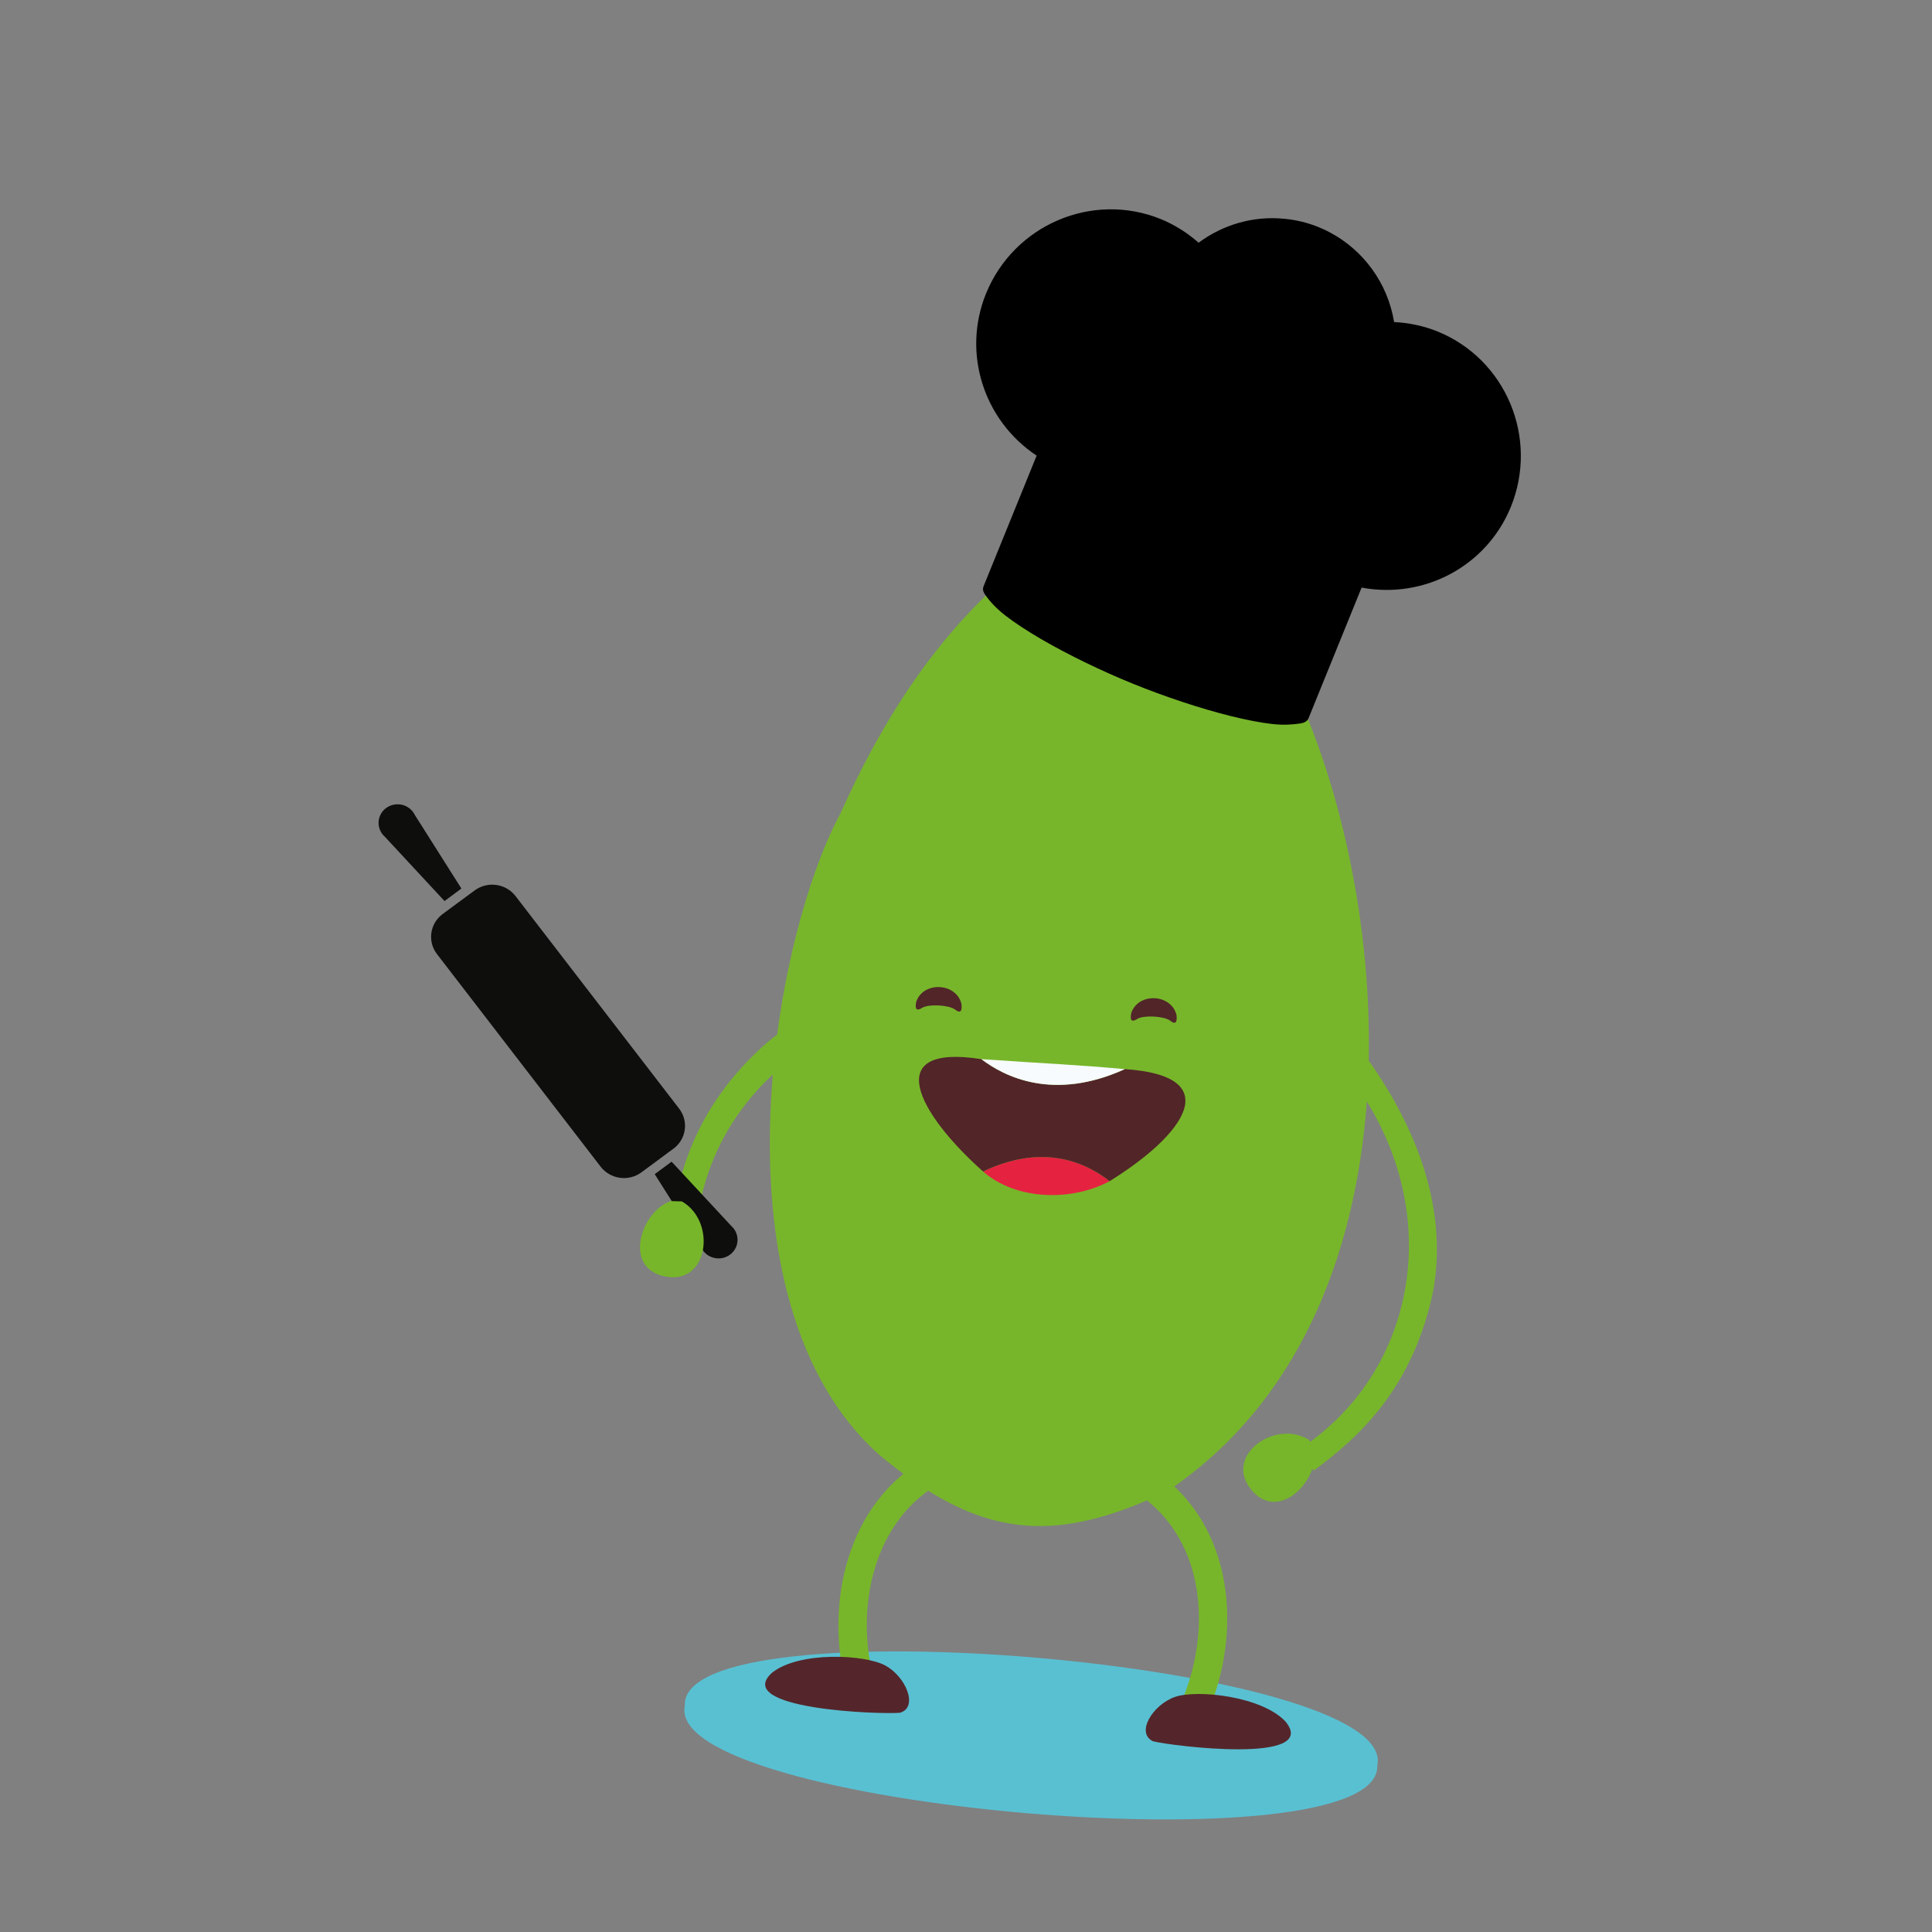 <?xml version="1.0" encoding="UTF-8"?>
<svg xmlns="http://www.w3.org/2000/svg" version="1.1" xmlns:xlink="http://www.w3.org/1999/xlink" viewBox="0 0 500 500">
  <rect x="0" y="0" width="500" height="500" fill="#808080" stroke="none"/>
  <defs>
    <style>
      .cls-1 {
        fill: #0e0e0d;
      }

      .cls-2 {
        fill: #54262b;
      }

      .cls-3 {
        fill: #f7fbfd;
      }

      .cls-4 {
        fill: none;
      }

      .cls-5 {
        fill: #77b62a;
      }

      .cls-6 {
        clip-path: url(#clippath-1);
      }

      .cls-7 {
        fill: #e52341;
      }

      .cls-8 {
        fill: #522529;
      }

      .cls-9 {
        fill: #59c0d2;
      }

      .cls-10 {
        fill-rule: evenodd;
      }

      .cls-11 {
        clip-path: url(#clippath);
      }

      .cls-12 {
        fill: #77b62a;
      }
    </style>
    <clipPath id="clippath">
      <rect class="cls-4" x="245.77" y="356.81" width="43.12" height="183.42" transform="translate(-202.58 676.15) rotate(-85.05)"/>
    </clipPath>
    <clipPath id="clippath-1">
      <rect class="cls-4" x="91.53" y="213.25" width="105.82" height="107.19" transform="translate(-139.85 372.89) rotate(-82.03)"/>
    </clipPath>
  </defs>
  <!-- Generator: Adobe Illustrator 28.7.1, SVG Export Plug-In . SVG Version: 1.2.0 Build 142)  -->
  <g>
    <g id="Ebene_1">
      <g>
        <rect class="cls-4" x="148.17" y="39.82" width="146.68" height="128.57" transform="translate(-21.45 74.5) rotate(-18.23)"/>
        <g class="cls-11">
          <path class="cls-9" d="M356.44,456.89c1.24,27.07-185.08,10.94-179.2-15.52-1.23-27.08,185.09-10.94,179.2,15.52"/>
        </g>
        <path class="cls-12" d="M198.5,269.84c17.78-14.86,41.85-17.53,64.99-14.42l-.89,6.62c-44.24-8.75-80.28,20.01-82.55,57.98l-6.65-.41c1.65-14.36,5.9-32.9,25.1-49.77"/>
        <path class="cls-12" d="M219.24,437.36c-6.05-21.58-.41-49.4,22.06-60.81l3.32,6.58c-18.93,9.61-23.51,33.55-18.29,52.22l-7.08,2.01"/>
        <path class="cls-2" d="M199.82,432.88c-10.47,9.48,28.04,10.86,33.11,10.38,4.82-1.45,1.51-9.35-3.82-12.23-5.35-2.89-22.27-3.71-29.28,1.85"/>
        <path class="cls-5" d="M217.55,210.42c19.21-42.79,43.82-68.36,78.61-83.38,12.4,14.21,31.53,31.8,39.36,52.16,25.07,54.44,34.45,161.06-33.36,206.68-30.14,14.43-49.15,11.88-74.83-9.55-43.92-39.64-27.58-133.04-9.77-165.91"/>
        <rect class="cls-4" x="180.91" y="200.9" width="265.98" height="160.77" transform="translate(-51.66 491.12) rotate(-71.72)"/>
        <path class="cls-12" d="M311.59,445.36c9.67-20.22,8.9-48.59-11.27-63.69l-4.4,5.91c16.99,12.72,17.39,37.09,9.04,54.59l6.63,3.19"/>
        <g>
          <path class="cls-8" d="M248.82,259.82c-1.31-5.5-9.82-5.94-11.69-.6-.68,3.2,1.27,1.72,1.66,1.53,1.7-.92,6.63-.66,8.24.43.36.22,2.15,1.89,1.79-1.36"/>
          <path class="cls-8" d="M304.48,262.71c-1.31-5.5-9.82-5.95-11.69-.61-.7,3.2,1.27,1.73,1.65,1.53,1.73-.93,6.64-.65,8.25.42.36.23,2.15,1.91,1.79-1.34"/>
          <path class="cls-7" d="M287.17,305.68c-9.86,5.32-24.21,4.98-32.75-2.5,7.9-3.81,20.53-7,32.75,2.5"/>
          <path class="cls-8" d="M287.17,305.68c-12.23-9.5-24.86-6.31-32.75-2.5-17.06-15.17-26.47-33.16-.44-29.07,5.9,4.52,18.66,10.98,37.13,2.58,26.57,1.76,15.31,17.09-3.94,28.99"/>
          <path class="cls-3" d="M291.11,276.69c-18.47,8.41-31.23,1.94-37.13-2.58,19.04,1.29,24.49,1.44,37.13,2.58"/>
        </g>
        <path class="cls-2" d="M332.75,445.61c8.86,11-29.42,6.28-34.35,5.03-4.56-2.18-.07-9.46,5.66-11.47,5.74-2.01,22.61-.18,28.69,6.43"/>
        <rect class="cls-4" x="73.29" y="122.64" width="83.85" height="87.53" transform="translate(-60.51 266.83) rotate(-85.05)"/>
        <path class="cls-10" d="M341.32,58.81c.94.38,1.86.81,2.75,1.28,8.79,4.62,15.09,13.21,16.72,23.26,3.86.19,7.65.99,11.24,2.43,17.72,7.2,26.22,27.56,18.98,45.39-6.29,15.43-22.52,23.92-38.63,20.9l-13.71,33.75c-.31.87-1.17,1.25-2.08,1.4-2.05.31-4.36.47-7.18.17-3.19-.35-6.91-1.09-10.92-2.08-8.01-2-17.16-5.06-25.21-8.33-8.04-3.26-16.75-7.46-23.88-11.61-3.57-2.08-6.73-4.15-9.28-6.12-2.32-1.82-3.96-3.6-5.18-5.36-.6-.89-.66-1.5-.37-2.23l13.71-33.74c-13.65-9.06-19.36-26.48-13.11-41.92,7.24-17.82,27.53-26.49,45.25-19.3,3.59,1.47,6.87,3.56,9.78,6.11,6.16-4.57,13.93-6.98,22.08-6.2,3.19.28,6.22,1.05,9.05,2.2Z"/>
        <g>
          <path class="cls-1" d="M133.43,231.91c-2.52-3.27-7.26-3.93-10.58-1.47l-1.08.79-6.15,4.54-1.07.79c-3.32,2.46-3.97,7.1-1.45,10.37l42.33,54.99c2.51,3.27,7.25,3.94,10.57,1.48l1.08-.79,6.14-4.55,1.08-.79c3.32-2.46,3.97-7.1,1.45-10.37l-42.32-54.98"/>
          <g class="cls-6">
            <path class="cls-1" d="M173.81,300.64l15.41,16.6s.05.05.07.08c.23.2.41.41.58.61.82,1.07,1.13,2.36.96,3.59-.17,1.23-.82,2.38-1.91,3.19-2.16,1.6-5.27,1.17-6.91-.97-.16-.21-.31-.44-.45-.71-.02-.02-.04-.06-.05-.08l-12.07-19.08,4.37-3.23ZM99.93,209.11c-1.05.78-1.73,1.92-1.91,3.19-.18,1.28.16,2.55.96,3.59.16.21.35.41.58.62.02.02.05.04.07.07l15.41,16.61,4.37-3.24-12.07-19.07s-.03-.06-.04-.08c-.15-.28-.29-.51-.45-.72-1.64-2.13-4.74-2.56-6.91-.97"/>
          </g>
        </g>
        <path class="cls-12" d="M340.17,375.09c1.3,7.69-8.72,18.6-15.83,11.03-8.37-8.93,5.48-19.07,14.4-13.49"/>
        <path class="cls-12" d="M173.59,310.84c-7.46,2.53-12.34,16.65-2.2,19.34,11.96,3.16,14.3-14,5.07-19.26"/>
        <path class="cls-12" d="M370.88,334.21c4.16-22.79-5.39-45.05-19.51-63.64l-5.32,4.04c29.43,34.17,22.19,79.7-9.72,100.4l3.63,5.58c11.68-8.51,25.71-21.36,30.92-46.38"/>
      </g>
    </g>
  </g>
</svg>